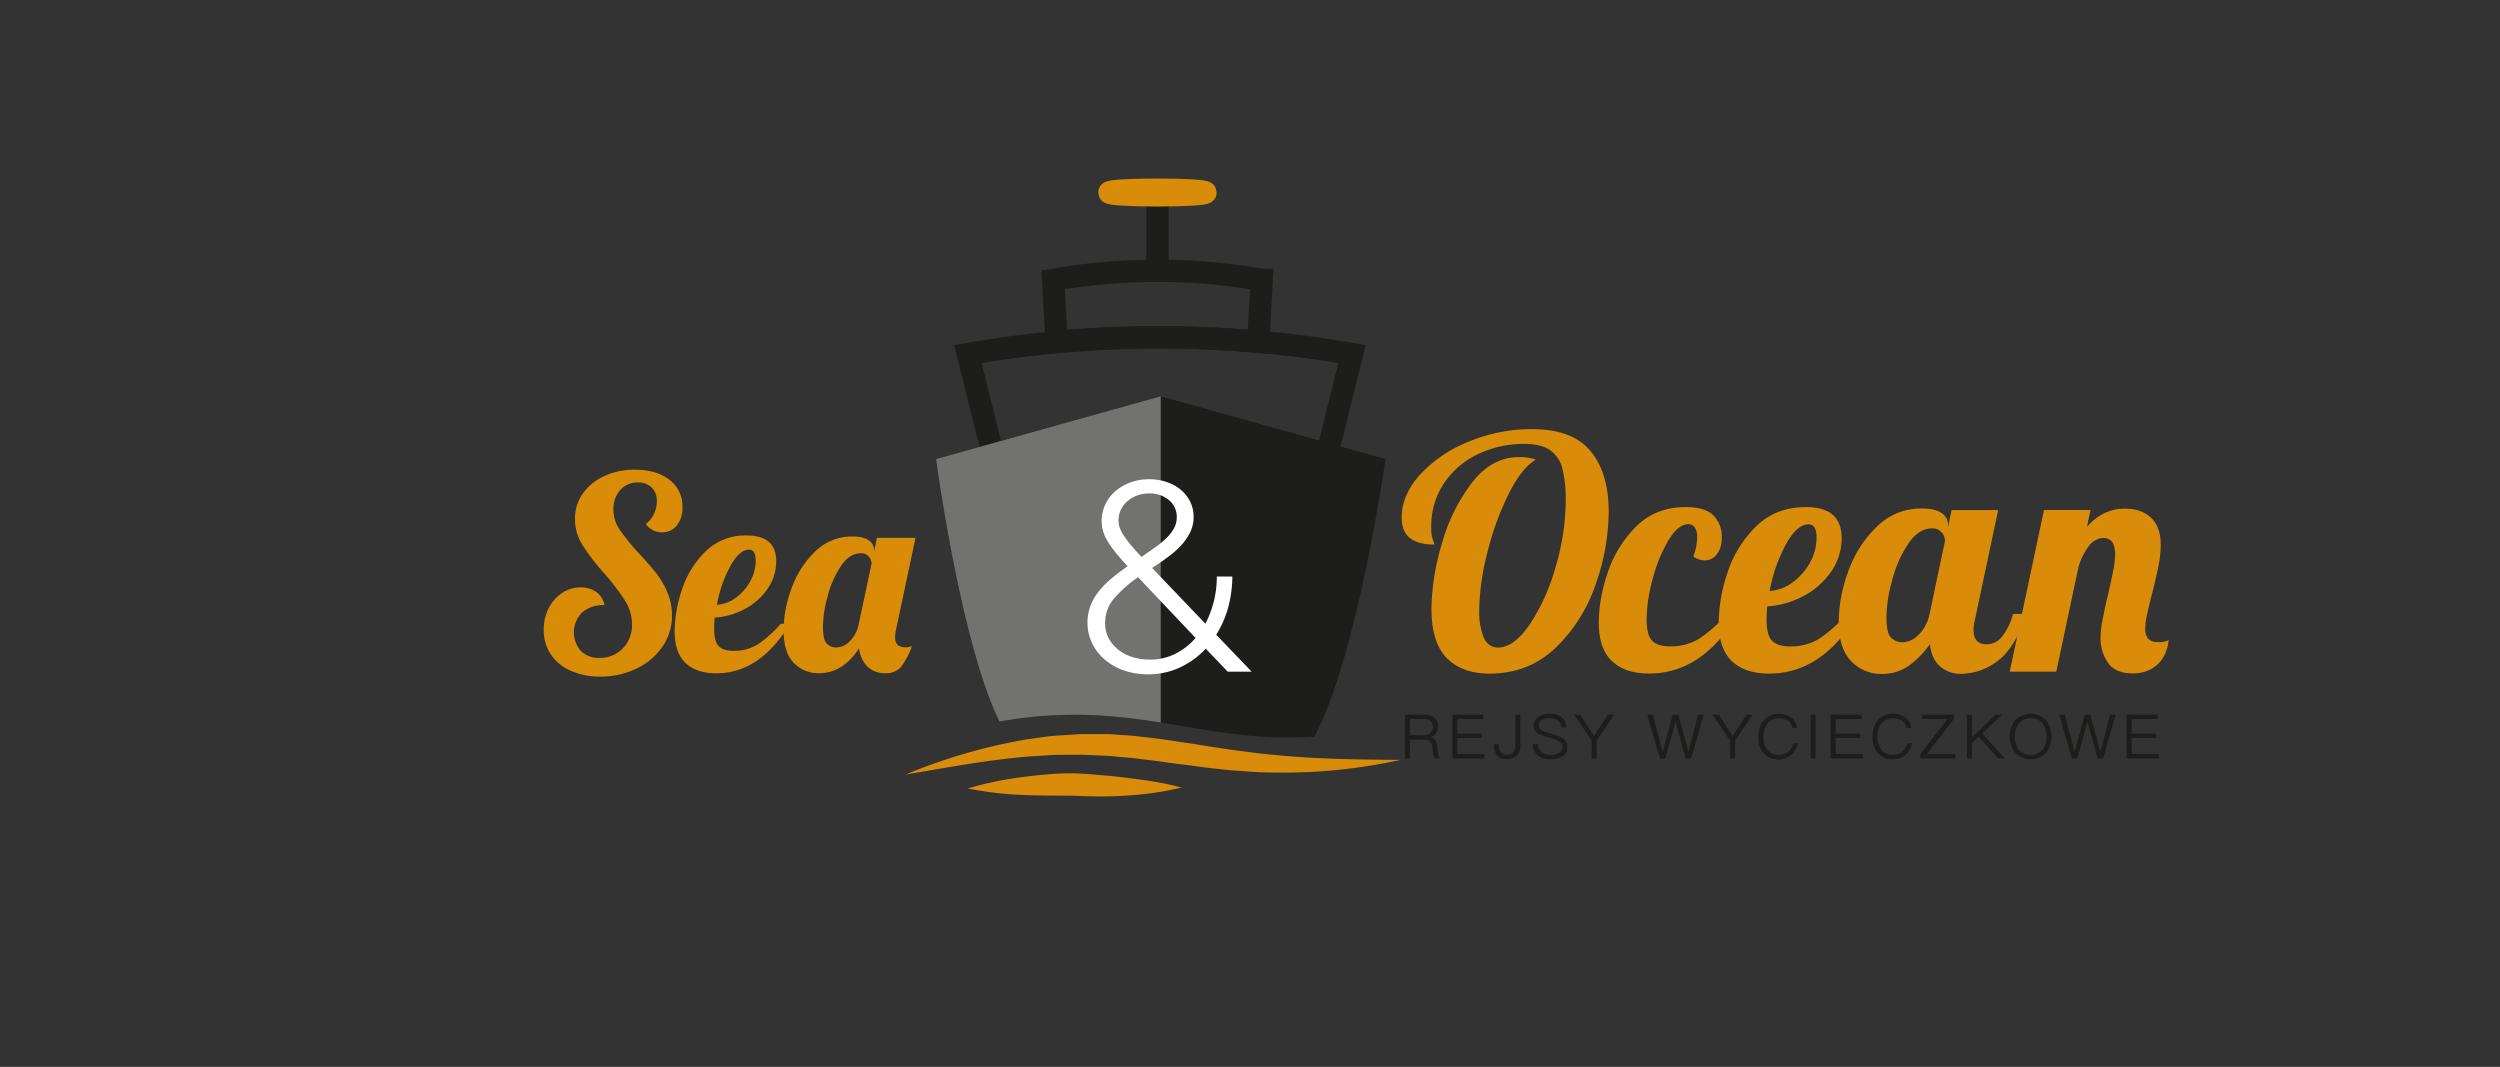 <svg id="Layer_1" data-name="Layer 1" xmlns="http://www.w3.org/2000/svg" viewBox="0 0 896.8 382.71"><rect x="0" y="0" width="896.8" height="382.71" fill="#333333" stroke="none"/><defs><style>.cls-1,.cls-6{fill:none;stroke-miterlimit:10;stroke-width:8px;}.cls-1{stroke:#1d1d1b;}.cls-2{fill:#1d1d1b;}.cls-3{fill:#d88c09;}.cls-4{fill:#727271;}.cls-5{fill:#d88c08;}.cls-6{stroke:#d88c09;}.cls-7{fill:#fff;}</style></defs><line class="cls-1" x1="415.2" y1="97.14" x2="415.2" y2="70.09"/><path class="cls-1" d="M451.38,122.61q.6-11.11,1.22-22.23a217.54,217.54,0,0,0-74.81,0q.61,11.12,1.22,22.23A401.23,401.23,0,0,1,451.38,122.61Z"/><path class="cls-1" d="M465.44,205.6a286.64,286.64,0,0,0-98.64,0Q357,166.28,347.2,127A400.8,400.8,0,0,1,485,127Q475.25,166.28,465.44,205.6Z"/><path class="cls-2" d="M373.21,256.91a157.83,157.83,0,0,1,19.69-.35c6.52.39,13,1.05,19.33,2s12.53,2,18.59,3q2.28.4,4.53.72c1.5.22,3,.47,4.5.67,3,.36,6,.74,8.94,1s5.93.42,8.89.56c1.49.11,3,0,4.44,0s3,.07,4.45,0l4.45-.23.49,0C487.09,234.93,497,164.67,497,164.67l-80.6-22.52-80.59,22.52s8.77,65.73,22.73,94.17Q365.8,257.54,373.21,256.91Z"/><path class="cls-3" d="M324.92,277.82a200.7,200.7,0,0,1,43.33-12.59l5.65-.78c1.88-.26,3.77-.52,5.67-.6l5.71-.36c1-.05,1.91-.13,2.86-.15H391l5.73,0c1.91,0,3.8.23,5.7.33s3.82.23,5.69.47l5.64.64c3.75.46,7.44,1.06,11.15,1.59s7.37,1.19,11,1.71l5.48.83c1.83.28,3.65.47,5.48.72l5.48.71,5.5.52c14.67,1.47,29.49,1.6,44.52,1.73a196.55,196.55,0,0,1-44.87,4.55l-5.68-.11-5.65-.38c-1.88-.15-3.78-.23-5.65-.44l-5.62-.61c-3.76-.39-7.43-1-11.15-1.42s-7.36-1.05-11-1.46l-5.48-.68c-1.82-.25-3.64-.32-5.46-.5s-3.64-.38-5.46-.46l-5.46-.22-2.73-.13c-.92,0-1.83,0-2.74,0l-5.47.05c-1.83,0-3.65.13-5.48.25l-5.49.34C354.33,272.59,339.74,275.34,324.92,277.82Z"/><path class="cls-3" d="M347.14,282.84a120.45,120.45,0,0,1,19-4c3.18-.45,6.37-.79,9.58-1.06s6.46-.43,9.84-.36,6.48.4,9.64.66,6.33.57,9.5,1,6.36.8,9.55,1.36a91.25,91.25,0,0,1,9.56,2.07,110,110,0,0,1-19.26,2.85c-3.22.24-6.44.33-9.68.34-1.62,0-3.23-.05-4.84-.08s-3.17-.15-4.68-.17c-6.07-.1-12.54,0-18.93-.31A124.06,124.06,0,0,1,347.14,282.84Z"/><path class="cls-4" d="M416.38,142.15l-80.59,22.52s8.77,65.73,22.73,94.17q7.28-1.3,14.69-1.93a157.83,157.83,0,0,1,19.69-.35c6.52.39,13,1.05,19.33,2,1.39.2,2.78.42,4.15.64Z"/><path class="cls-5" d="M204.64,240.56a16.43,16.43,0,0,1-7.1-5.9,15.59,15.59,0,0,1-2.5-8.79,16.52,16.52,0,0,1,1.78-7.68,14.19,14.19,0,0,1,4.8-5.47,11.77,11.77,0,0,1,6.67-2,9.42,9.42,0,0,1,5.66,1.68,7.22,7.22,0,0,1,2.88,4.66,11.58,11.58,0,0,0-8,2.64,10.08,10.08,0,0,0-.48,13.78A9,9,0,0,0,215,236a11.19,11.19,0,0,0,8.4-3.41,11.8,11.8,0,0,0,3.31-8.59,15.91,15.91,0,0,0-2.5-8.54,80.5,80.5,0,0,0-7.48-9.79,81.76,81.76,0,0,1-7.83-10.23,17.42,17.42,0,0,1-2.64-9.36,15.32,15.32,0,0,1,2.78-9,19,19,0,0,1,7.69-6.29,25.52,25.52,0,0,1,11-2.3q7.78,0,12.44,3.64a11.82,11.82,0,0,1,4.65,9.79,10.08,10.08,0,0,1-2,6.53,6.46,6.46,0,0,1-5.28,2.5,6.92,6.92,0,0,1-5.86-3,9.2,9.2,0,0,0,2.88-3.55,10.62,10.62,0,0,0,1.06-4.61,6.59,6.59,0,0,0-1.83-4.89,6.72,6.72,0,0,0-5-1.83,8,8,0,0,0-6.29,2.74,10,10,0,0,0-2.45,7,12.66,12.66,0,0,0,2.21,7.15,78.64,78.64,0,0,0,6.91,8.5q3.84,4.13,6.2,7.1a30.76,30.76,0,0,1,4,6.86,21,21,0,0,1,1.68,8.4,19.33,19.33,0,0,1-3.41,11.14,23.45,23.45,0,0,1-9.31,7.87,29.53,29.53,0,0,1-13.11,2.88A25.27,25.27,0,0,1,204.64,240.56Z"/><path class="cls-5" d="M245.9,237.82Q242,234.13,242,226.26a47.82,47.82,0,0,1,2.59-14.6A33.92,33.92,0,0,1,253,197.89a20.28,20.28,0,0,1,14.88-5.81q10.56,0,10.56,9.22a17.15,17.15,0,0,1-3.07,9.88,22.65,22.65,0,0,1-8.16,7.25,26.17,26.17,0,0,1-10.85,3.12c-.13,1.92-.19,3.2-.19,3.84q0,4.71,1.63,6.39t5.28,1.68a15.93,15.93,0,0,0,8.88-2.4,42.91,42.91,0,0,0,8.11-7.3h3.27q-10.66,17.76-26.4,17.76Q249.83,241.52,245.9,237.82Zm18-23.37a17.62,17.62,0,0,0,5.18-5.86,15.22,15.22,0,0,0,2-7.49q0-3.93-2.4-3.93-3.45,0-6.77,6.05a45.93,45.93,0,0,0-4.75,13.72A12.65,12.65,0,0,0,263.9,214.45Z"/><path class="cls-5" d="M284.73,237.78q-3.64-3.75-3.65-11.72a44,44,0,0,1,2.83-14.92,34.46,34.46,0,0,1,8.45-13.25,18.59,18.59,0,0,1,13.39-5.43q3.94,0,5.86,1.35a4.15,4.15,0,0,1,1.92,3.55V198l1.05-5.09h13.83l-6.91,32.64a11.76,11.76,0,0,0-.39,3.08,3.53,3.53,0,0,0,.91,2.73,4.48,4.48,0,0,0,3,.82,4.73,4.73,0,0,0,2.11-.39,26.49,26.49,0,0,1-4,7.54,7.07,7.07,0,0,1-5.57,2.16,8.81,8.81,0,0,1-6.38-2.35,10.82,10.82,0,0,1-3-6.58q-5.85,8.92-14.3,8.93A12.22,12.22,0,0,1,284.73,237.78ZM304.84,230a11.82,11.82,0,0,0,3.22-6.19l4.6-21.7a3.88,3.88,0,0,0-1-2.44,3.57,3.57,0,0,0-3-1.2c-2.56,0-4.87,1.48-6.91,4.46a35.3,35.3,0,0,0-4.8,10.75,42.62,42.62,0,0,0-1.73,11.09q0,4.8,1.39,6.14a4.72,4.72,0,0,0,3.41,1.35A6.91,6.91,0,0,0,304.84,230Z"/><ellipse class="cls-6" cx="415.2" cy="69.06" rx="17.25" ry="1.03"/><path class="cls-2" d="M510.75,256.35a5.69,5.69,0,0,1,3.69,1.08,4,4,0,0,1,1.41,3.3,3.93,3.93,0,0,1-.72,2.33,3.63,3.63,0,0,1-2.14,1.37v0a3,3,0,0,1,2.51,2.86l.24,2.42a4.23,4.23,0,0,0,.84,2.31h-2A4.34,4.34,0,0,1,514,270l-.2-2.09a2.54,2.54,0,0,0-1-2,3.65,3.65,0,0,0-2.26-.57h-4.76v6.75H504V256.35Zm-5,7.39h4.76a4,4,0,0,0,2.66-.81,3.19,3.19,0,0,0,0-4.29,4.07,4.07,0,0,0-2.68-.73h-4.76Z"/><path class="cls-2" d="M532.09,256.35v1.56h-9.33v5.26h8.81v1.56h-8.81v5.77h9.71v1.56H521V256.35Z"/><path class="cls-2" d="M545.37,256.35V267a6.11,6.11,0,0,1-1,3.88,5.55,5.55,0,0,1-7.2.24,4.86,4.86,0,0,1-1.23-3.57V267h1.81v.53c0,2.12.94,3.19,2.86,3.19a2.8,2.8,0,0,0,2.31-.94,4.66,4.66,0,0,0,.7-2.84V256.35Z"/><path class="cls-2" d="M560.13,257.25a5.11,5.11,0,0,1,1.81,3.74h-1.78a4,4,0,0,0-1.32-2.53,4.62,4.62,0,0,0-3-.83,5.26,5.26,0,0,0-2.73.57,2.18,2.18,0,0,0,.22,3.92,17.91,17.91,0,0,0,2.88,1,21.23,21.23,0,0,1,4.09,1.51,3.72,3.72,0,0,1,2,3.33,3.81,3.81,0,0,1-1.65,3.25,7.59,7.59,0,0,1-4.44,1.17,7.14,7.14,0,0,1-4.36-1.19,5.61,5.61,0,0,1-2.05-4.31h1.79a4.27,4.27,0,0,0,1.43,3,5.05,5.05,0,0,0,3.19.88,6,6,0,0,0,3.12-.72,2.24,2.24,0,0,0,1.19-2,2.55,2.55,0,0,0-1.56-2.31,18.71,18.71,0,0,0-3.33-1.15,26.39,26.39,0,0,1-3.6-1.27,3.32,3.32,0,0,1-1.81-3A3.58,3.58,0,0,1,552,257.1a7,7,0,0,1,4-1.06A6.54,6.54,0,0,1,560.13,257.25Z"/><path class="cls-2" d="M566.79,256.35l5,7.66,5-7.66H579l-6.27,9.33v6.38h-1.8v-6.38l-6.27-9.33Z"/><path class="cls-2" d="M592.93,256.35l3.45,13.18h.09l3.59-13.18h2l3.56,13.18h.09l3.45-13.18h2l-4.51,15.71h-2L601.07,259H601l-3.58,13.09h-2l-4.51-15.71Z"/><path class="cls-2" d="M616.51,256.35l5,7.66,5-7.66h2.18l-6.27,9.33v6.38H620.6v-6.38l-6.27-9.33Z"/><path class="cls-2" d="M642.58,257.43a5.52,5.52,0,0,1,2.11,3.74H643a4,4,0,0,0-1.67-2.64,5.36,5.36,0,0,0-3.12-.88,5.05,5.05,0,0,0-4.23,1.91,7.47,7.47,0,0,0-1.38,4.71,7.27,7.27,0,0,0,1.36,4.67,5,5,0,0,0,4.2,1.82,4.89,4.89,0,0,0,5.06-4.09h1.74A7.18,7.18,0,0,1,632.5,270a8.67,8.67,0,0,1-1.76-5.68,8.84,8.84,0,0,1,1.81-5.74,6.77,6.77,0,0,1,5.63-2.49A6.93,6.93,0,0,1,642.58,257.43Z"/><path class="cls-2" d="M651.3,256.35v15.71h-1.79V256.35Z"/><path class="cls-2" d="M667.83,256.35v1.56H658.5v5.26h8.8v1.56h-8.8v5.77h9.7v1.56H656.69V256.35Z"/><path class="cls-2" d="M683.53,257.43a5.53,5.53,0,0,1,2.12,3.74h-1.74a4,4,0,0,0-1.67-2.64,5.39,5.39,0,0,0-3.13-.88,5,5,0,0,0-4.22,1.91,7.41,7.41,0,0,0-1.39,4.71,7.21,7.21,0,0,0,1.37,4.67,5,5,0,0,0,4.2,1.82,5.16,5.16,0,0,0,3.19-1,5.21,5.21,0,0,0,1.87-3.1h1.74a6.67,6.67,0,0,1-6.8,5.7,6.77,6.77,0,0,1-5.61-2.42,8.67,8.67,0,0,1-1.76-5.68,8.84,8.84,0,0,1,1.8-5.74,6.77,6.77,0,0,1,5.63-2.49A6.91,6.91,0,0,1,683.53,257.43Z"/><path class="cls-2" d="M700.94,256.35v1.5l-9.77,12.65h10.3v1.56H688.84v-1.47l9.79-12.68H689.5v-1.56Z"/><path class="cls-2" d="M718.18,256.35l-7.11,6.73,8.1,9h-2.42l-6.93-7.81-2.44,2.31v5.5h-1.81V256.35h1.81v8.16l8.45-8.16Z"/><path class="cls-2" d="M734,258.4A9.71,9.71,0,0,1,734,270a7.8,7.8,0,0,1-11.16,0,9.64,9.64,0,0,1,0-11.6,7.75,7.75,0,0,1,11.16,0Zm-9.84,1.12a8.33,8.33,0,0,0,0,9.39,5.18,5.18,0,0,0,4.25,1.85,5.29,5.29,0,0,0,4.24-1.8,7.23,7.23,0,0,0,1.48-4.73,7.34,7.34,0,0,0-1.48-4.78,5.19,5.19,0,0,0-4.22-1.8A5.25,5.25,0,0,0,724.2,259.52Z"/><path class="cls-2" d="M740.71,256.35l3.45,13.18h.09l3.59-13.18h2l3.56,13.18h.09l3.45-13.18h2l-4.51,15.71h-2L748.85,259h-.07l-3.58,13.09h-2l-4.51-15.71Z"/><path class="cls-2" d="M774,256.35v1.56h-9.33v5.26h8.8v1.56h-8.8v5.77h9.7v1.56h-11.5V256.35Z"/><path class="cls-7" d="M440.4,240.94l-7.87-8.25a29.71,29.71,0,0,1-9.31,6.76,26.71,26.71,0,0,1-11.42,2.45,26.12,26.12,0,0,1-8.45-1.34,21.48,21.48,0,0,1-6.87-3.79,18.51,18.51,0,0,1-4.65-5.86,17.49,17.49,0,0,1-.58-13.82,20.42,20.42,0,0,1,3.17-5.28,31.58,31.58,0,0,1,4.61-4.56q2.6-2.12,5.47-4.13c-1.73-1.86-3.18-3.52-4.37-5a37.48,37.48,0,0,1-2.88-4.08,15.39,15.39,0,0,1-1.58-3.6,13.27,13.27,0,0,1-.48-3.55,13.69,13.69,0,0,1,1.29-5.91,14.67,14.67,0,0,1,3.6-4.75,17.37,17.37,0,0,1,5.43-3.17,19.32,19.32,0,0,1,6.77-1.15,19.62,19.62,0,0,1,6.24,1,15.69,15.69,0,0,1,5,2.73,13,13,0,0,1,3.4,4.28,12.08,12.08,0,0,1,1.25,5.47,12.45,12.45,0,0,1-1.2,5.47,19.42,19.42,0,0,1-3.21,4.7,31.59,31.59,0,0,1-4.71,4.18q-2.68,2-5.76,4l19.11,20a37.25,37.25,0,0,0,3-7.92,36,36,0,0,0,1.1-9h5.57A43.81,43.81,0,0,1,440.55,218a37.13,37.13,0,0,1-4.27,9.69L449,240.94Zm-27.93-4.32a20.13,20.13,0,0,0,9.07-2.06,23.47,23.47,0,0,0,7.34-5.71l-20.64-21.8a45.66,45.66,0,0,0-8.44,7.44,13.42,13.42,0,0,0-3.36,9.08,11.12,11.12,0,0,0,1.39,5.61,13.13,13.13,0,0,0,3.65,4.13,15.71,15.71,0,0,0,5.13,2.5A21.53,21.53,0,0,0,412.47,236.62ZM401.24,186.7a8.37,8.37,0,0,0,.33,2.31,11.55,11.55,0,0,0,1.25,2.64,34,34,0,0,0,2.5,3.45c1.05,1.31,2.44,2.87,4.17,4.66q2.79-1.92,5.14-3.6a31.82,31.82,0,0,0,4-3.36,13.89,13.89,0,0,0,2.59-3.46,8.12,8.12,0,0,0,.91-3.79,7.73,7.73,0,0,0-2.78-6.14,10.49,10.49,0,0,0-7.1-2.4,12.14,12.14,0,0,0-4.42.77,10.91,10.91,0,0,0-3.5,2.11,9.49,9.49,0,0,0-2.31,3.07A8.7,8.7,0,0,0,401.24,186.7Z"/><path class="cls-3" d="M519,236.07q-5.5-5.56-5.51-17.75a84.87,84.87,0,0,1,3.71-23.2,64.64,64.64,0,0,1,10.85-22q7.13-9.17,16.88-9.16a17.61,17.61,0,0,1,6,.93q-5.12,3-9.8,12.41a101.6,101.6,0,0,0-7.6,21,86.14,86.14,0,0,0-2.9,20.54,24.52,24.52,0,0,0,1.62,9.86q1.63,3.58,5.11,3.59,5.67,0,11.31-8.18A72.24,72.24,0,0,0,558,203.47a84.69,84.69,0,0,0,3.65-23.89A44.24,44.24,0,0,0,560.44,168a11.27,11.27,0,0,0-4.46-6.56c-2.17-1.47-5.22-2.2-9.17-2.2a38.06,38.06,0,0,0-16.58,3.65A30.1,30.1,0,0,0,518,173.37a27.41,27.41,0,0,0-4.58,15.72,13.13,13.13,0,0,0,.58,4.58,9.86,9.86,0,0,1,.58,1.68q-5.81,0-8.76-2.32c-2-1.54-3-4-3-7.42q0-8,6.55-15.31a47.39,47.39,0,0,1,17.4-11.83,58.57,58.57,0,0,1,22.8-4.53q14.49,0,21,7.89t6.5,21.81a79.36,79.36,0,0,1-4.64,25.87,56.76,56.76,0,0,1-14.33,22.79q-9.69,9.34-23.83,9.34Q524.54,241.64,519,236.07Z"/><path class="cls-3" d="M578.26,237.17q-4.75-4.46-4.76-14a56.7,56.7,0,0,1,3.19-17.63,41.78,41.78,0,0,1,10.21-16.64q7-7,17.81-7,7,0,9.92,3a10.51,10.51,0,0,1,3,7.66,9.86,9.86,0,0,1-1.74,6.26,5.39,5.39,0,0,1-4.4,2.21,7.37,7.37,0,0,1-4.06-1.39,20.58,20.58,0,0,0,1.39-6.85,6.45,6.45,0,0,0-.81-3.48,2.71,2.71,0,0,0-2.44-1.27q-3.48,0-7,5.68a52.66,52.66,0,0,0-5.68,13.8,56.47,56.47,0,0,0-2.21,14.62q0,5.68,2,7.71c1.32,1.36,3.44,2,6.38,2a19.19,19.19,0,0,0,10.73-2.9,52,52,0,0,0,9.81-8.81h3.94q-12.87,21.47-31.9,21.46Q583,241.64,578.26,237.17Z"/><path class="cls-3" d="M621.28,237.17q-4.75-4.46-4.75-14a57.38,57.38,0,0,1,3.13-17.63,40.9,40.9,0,0,1,10.21-16.64q7.07-7,18-7,12.75,0,12.76,11.13A20.79,20.79,0,0,1,656.9,205a27.42,27.42,0,0,1-9.86,8.76,31.93,31.93,0,0,1-13.11,3.77c-.16,2.32-.23,3.87-.23,4.64,0,3.79.65,6.36,2,7.71s3.44,2,6.38,2a19.24,19.24,0,0,0,10.73-2.9,52.28,52.28,0,0,0,9.8-8.81h3.94q-12.87,21.47-31.9,21.46Q626,241.64,621.28,237.17ZM643,208.93a21.38,21.38,0,0,0,6.27-7.08,18.45,18.45,0,0,0,2.37-9q0-4.76-2.89-4.75-4.18,0-8.18,7.3a55.76,55.76,0,0,0-5.74,16.59A15.3,15.3,0,0,0,643,208.93Z"/><path class="cls-3" d="M664,237.11q-4.41-4.52-4.41-14.15a53.07,53.07,0,0,1,3.42-18,41.57,41.57,0,0,1,10.21-16,22.48,22.48,0,0,1,16.18-6.56q4.75,0,7.08,1.63a5,5,0,0,1,2.32,4.29v.81l1.27-6.15h16.71l-8.35,39.44a14.34,14.34,0,0,0-.47,3.71q0,5,4.76,5a7,7,0,0,0,5.62-3,22.48,22.48,0,0,0,3.77-7.89H727q-4.31,12.52-10.62,17a21.87,21.87,0,0,1-12.7,4.47,11.08,11.08,0,0,1-7.83-2.73q-3-2.72-3.54-7.94a32.39,32.39,0,0,1-7.48,7.71,16.37,16.37,0,0,1-9.8,3A14.74,14.74,0,0,1,664,237.11Zm24.3-9.45a14.38,14.38,0,0,0,3.89-7.48L697.71,194a4.69,4.69,0,0,0-1.16-3,4.34,4.34,0,0,0-3.59-1.45q-4.65,0-8.35,5.4a42.51,42.51,0,0,0-5.8,13,51.08,51.08,0,0,0-2.09,13.4q0,5.81,1.68,7.42a5.67,5.67,0,0,0,4.12,1.63A8.38,8.38,0,0,0,688.26,227.66Z"/><path class="cls-3" d="M756.3,237.93a15.29,15.29,0,0,1-2.78-9.4,29.79,29.79,0,0,1,.58-5.51c.39-2.05.79-4,1.22-6s.71-3.17.87-3.72q.93-4.05,1.74-8a33.3,33.3,0,0,0,.81-6.38c0-3.94-1.39-5.92-4.18-5.92a6.69,6.69,0,0,0-5.33,3,22.58,22.58,0,0,0-3.71,7.72l-7.89,37.23H720.92l12.3-58h16.7l-1.27,6q5.79-6.5,13.57-6.49,5.91,0,9.4,3.25t3.48,9.86a39.19,39.19,0,0,1-.82,7.48q-.81,4.11-2.32,10-.93,3.6-1.68,7a26.82,26.82,0,0,0-.75,5.39,5.57,5.57,0,0,0,1,3.6,4.43,4.43,0,0,0,3.6,1.28,7.49,7.49,0,0,0,3.83-.7q-.71,5.91-4.24,8.93a12.71,12.71,0,0,1-8.52,3Q759.09,241.64,756.3,237.93Z"/></svg>